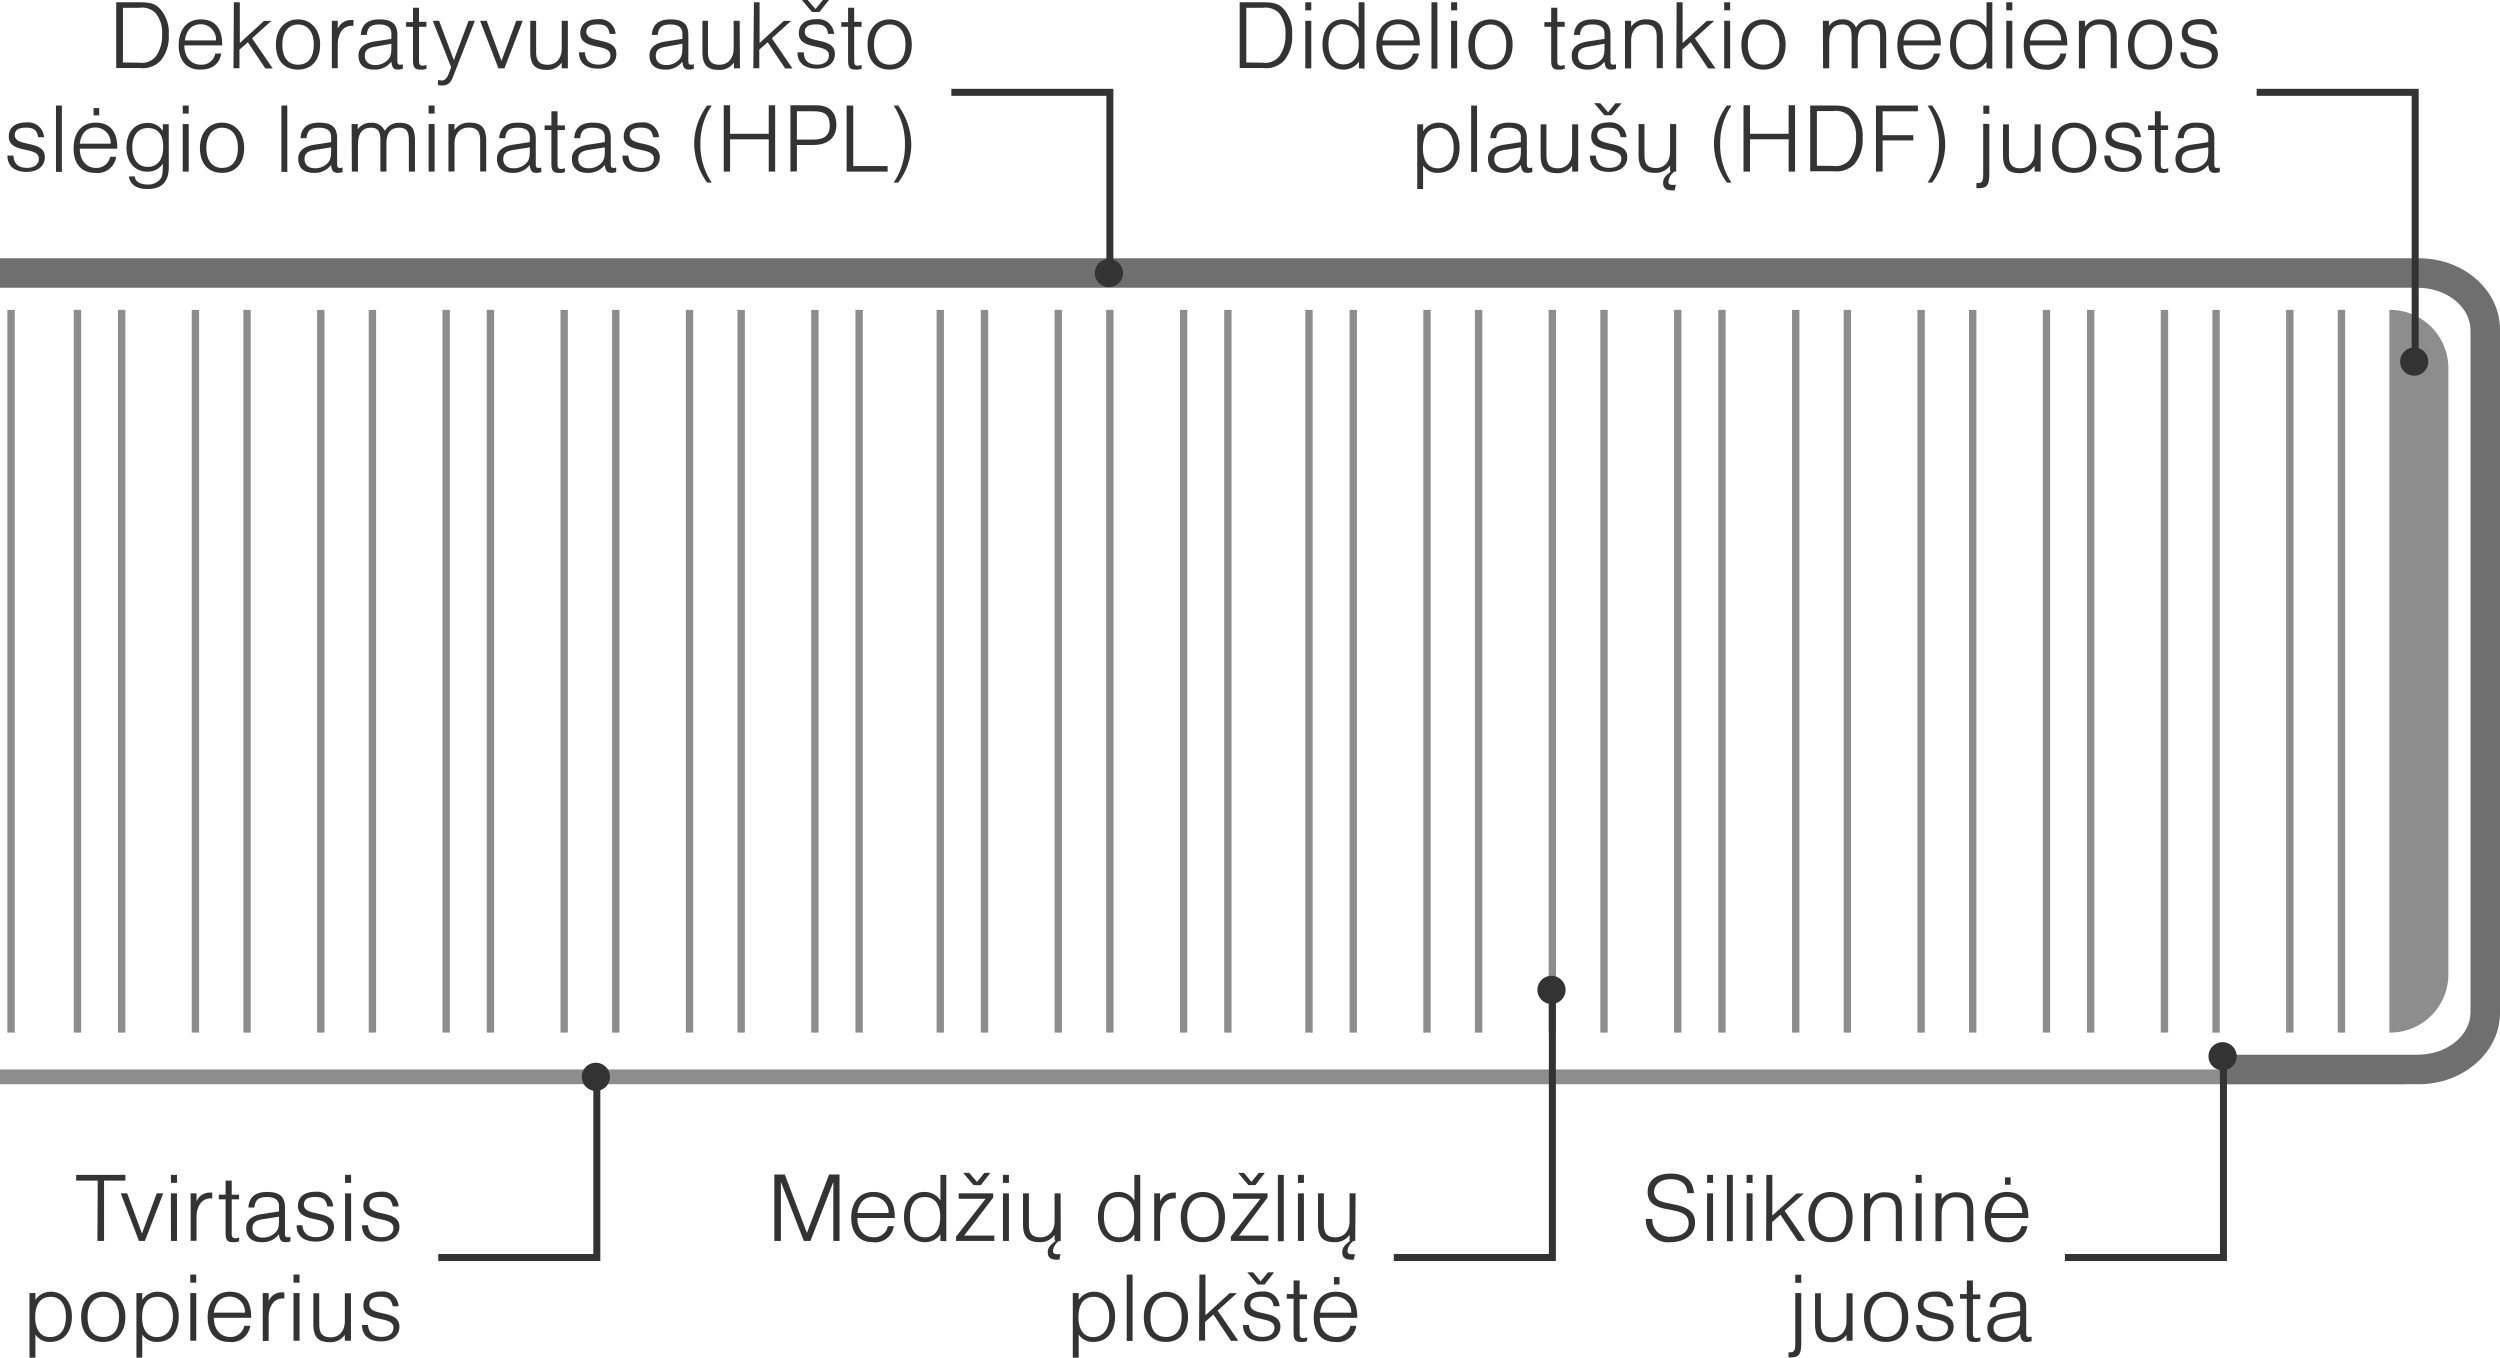 <svg id="Layer_1" data-name="Layer 1" xmlns="http://www.w3.org/2000/svg" viewBox="0 0 339 184.11"><defs><style>.cls-1{fill:#8d8d8d;}.cls-2{fill:#706f6f;}.cls-3{fill:none;stroke:#333;stroke-width:0.95px;}.cls-4{fill:#333;}</style></defs><title>profile-u-u-lt</title><rect class="cls-1" x="16" y="42.02" width="1" height="98"/><rect class="cls-1" x="33" y="42.02" width="1" height="98"/><rect class="cls-1" x="50" y="42.02" width="1" height="98"/><rect class="cls-1" x="10" y="42.02" width="1" height="98"/><rect class="cls-1" x="26" y="42.02" width="1" height="98"/><rect class="cls-1" x="43" y="42.02" width="1" height="98"/><rect class="cls-1" x="66" y="42.02" width="1" height="98"/><rect class="cls-1" x="83" y="42.02" width="1" height="98"/><rect class="cls-1" x="100" y="42.02" width="1" height="98"/><rect class="cls-1" x="116" y="42.02" width="1" height="98"/><rect class="cls-1" x="60" y="42.02" width="1" height="98"/><rect class="cls-1" x="76" y="42.02" width="1" height="98"/><rect class="cls-1" x="93" y="42.02" width="1" height="98"/><rect class="cls-1" x="110" y="42.02" width="1" height="98"/><rect class="cls-1" x="133" y="42.02" width="1" height="98"/><rect class="cls-1" x="150" y="42.02" width="1" height="98"/><rect class="cls-1" x="166" y="42.02" width="1" height="98"/><rect class="cls-1" x="183" y="42.02" width="1" height="98"/><rect class="cls-1" x="127" y="42.02" width="1" height="98"/><rect class="cls-1" x="143" y="42.02" width="1" height="98"/><rect class="cls-1" x="160" y="42.02" width="1" height="98"/><rect class="cls-1" x="177" y="42.02" width="1" height="98"/><rect class="cls-1" x="200" y="42.02" width="1" height="98"/><rect class="cls-1" x="217" y="42.02" width="1" height="98"/><rect class="cls-1" x="233" y="42.02" width="1" height="98"/><rect class="cls-1" x="250" y="42.02" width="1" height="98"/><rect class="cls-1" x="193" y="42.02" width="1" height="98"/><rect class="cls-1" x="210" y="42.02" width="1" height="98"/><rect class="cls-1" x="227" y="42.02" width="1" height="98"/><rect class="cls-1" x="243" y="42.02" width="1" height="98"/><rect class="cls-1" x="267" y="42.02" width="1" height="98"/><rect class="cls-1" x="283" y="42.02" width="1" height="98"/><rect class="cls-1" x="300" y="42.02" width="1" height="98"/><rect class="cls-1" x="317" y="42.02" width="1" height="98"/><rect class="cls-1" x="260" y="42.02" width="1" height="98"/><rect class="cls-1" x="277" y="42.02" width="1" height="98"/><rect class="cls-1" x="293" y="42.02" width="1" height="98"/><rect class="cls-1" x="310" y="42.02" width="1" height="98"/><path class="cls-1" d="M698,140.13v82.53a7.89,7.89,0,0,1-8,7.73v-98A7.91,7.91,0,0,1,698,140.13Z" transform="translate(-366 -90.37)"/><rect class="cls-1" y="145.02" width="326" height="2"/><path class="cls-2" d="M694,237.39H667v-4h26.81c4,0,7.19-2.59,7.19-5.77V135.17c0-3.19-3.22-5.78-7.19-5.78H366v-4H694c6.09,0,11,4.33,11,9.66v92.69C705,233.06,700,237.39,694,237.39Z" transform="translate(-366 -90.37)"/><polyline class="cls-3" points="306 12.52 327.5 12.52 327.5 49.02"/><path class="cls-4" d="M693.37,141.31a1.91,1.91,0,1,0-1.91-1.91,1.9,1.9,0,0,0,1.91,1.91" transform="translate(-366 -90.37)"/><polyline class="cls-3" points="129 12.52 150.5 12.52 150.5 37.02"/><path class="cls-4" d="M516.37,129.31a1.91,1.91,0,1,0-1.91-1.91,1.9,1.9,0,0,0,1.91,1.91" transform="translate(-366 -90.37)"/><path class="cls-4" d="M381.76,90.68h3.15c1.5,0,2.17.21,2.8.9a4.74,4.74,0,0,1,1.17,3.5,5,5,0,0,1-1.1,3.51,3.3,3.3,0,0,1-2.82,1h-3.2Zm3.14,8.19a2.47,2.47,0,0,0,2.24-.86,4.9,4.9,0,0,0,.84-3,4.15,4.15,0,0,0-.87-2.85,2.58,2.58,0,0,0-2.24-.73h-2.2v7.41Z" transform="translate(-366 -90.37)"/><path class="cls-4" d="M395.19,97.63H396c-.23,1.29-1.05,2.18-2.87,2.18s-2.9-1.23-2.9-3.3,1.07-3.51,3-3.51c2.08,0,2.94,1.43,2.9,3.53H391c0,1.69,1,2.61,2.19,2.61A1.86,1.86,0,0,0,395.19,97.63Zm-4.12-1.78h4.22a2.06,2.06,0,0,0-2.07-2.19C392,93.66,391.27,94.45,391.07,95.85Z" transform="translate(-366 -90.37)"/><path class="cls-4" d="M397.71,90.68h.81V96.2l3.28-3h1l-2.62,2.36,2.8,4.09h-1l-2.37-3.55-1.14,1v2.53h-.81Z" transform="translate(-366 -90.37)"/><path class="cls-4" d="M406.41,93c1.78,0,3,1.39,3,3.42s-1.11,3.39-3,3.39-3-1.26-3-3.39S404.66,93,406.41,93Zm0,6.14c1.4,0,2.14-1,2.14-2.72s-.82-2.73-2.14-2.73-2.13,1.09-2.13,2.73S405,99.14,406.41,99.14Z" transform="translate(-366 -90.37)"/><path class="cls-4" d="M411,93.19h.8v1.08a1.91,1.91,0,0,1,1.81-1.18.85.85,0,0,1,.32,0v.78l-.2,0c-1.41,0-1.93,1.33-1.93,2.55v3.2H411Z" transform="translate(-366 -90.37)"/><path class="cls-4" d="M420.62,99.7a2.15,2.15,0,0,1-.64.11c-.63,0-.84-.31-.91-1.08a2.79,2.79,0,0,1-2.33,1.08c-1.36,0-2.13-.66-2.13-1.92s1.09-1.73,2.19-1.9l2.27-.35v-.7c0-.84-.55-1.25-1.66-1.25s-1.58.38-1.68,1.42h-.81c.1-1.39.91-2.11,2.52-2.11s2.44.54,2.44,2.11v3.41c0,.49.07.62.38.62a1,1,0,0,0,.36-.06Zm-3.75-3c-1,.15-1.4.51-1.4,1.24s.49,1.25,1.4,1.25a2.35,2.35,0,0,0,1.48-.49c.55-.42.72-.84.72-1.84V96.3Z" transform="translate(-366 -90.37)"/><path class="cls-4" d="M423,99.81c-.77,0-1-.31-1-1.27V94h-.93v-.63H422V91.42h.82v1.91h1V94h-1v4.58c0,.53.12.7.51.7a1.56,1.56,0,0,0,.5-.11v.51A1.62,1.62,0,0,1,423,99.81Z" transform="translate(-366 -90.37)"/><path class="cls-4" d="M425.4,101.2a1.69,1.69,0,0,0,.5.08c.79,0,1-1.15,1.28-1.78l-2.5-6.31h.86l2,5.33,2-5.33h.85l-2.94,7.55c-.36.92-.73,1.22-1.54,1.22a2.69,2.69,0,0,1-.53-.06Z" transform="translate(-366 -90.37)"/><path class="cls-4" d="M431.1,93.19H432l2,5.45,2-5.45h.88l-2.48,6.45h-.81Z" transform="translate(-366 -90.37)"/><path class="cls-4" d="M443,99.64h-.83v-.79a2.33,2.33,0,0,1-2.06,1c-1.69,0-2.21-.87-2.21-2.46V93.19h.8V97.4c0,1.24.46,1.75,1.57,1.75s1.9-.82,1.9-2.21V93.19H443Z" transform="translate(-366 -90.37)"/><path class="cls-4" d="M447.17,99.13c1,0,1.6-.49,1.6-1.25,0-1.74-4.08-.58-4.08-3,0-1.22.86-1.91,2.44-1.91a2.14,2.14,0,0,1,2.34,2h-.8c-.17-1-.61-1.29-1.68-1.29s-1.48.39-1.48,1c0,1.72,4.07.59,4.07,3,0,1.25-1,2-2.48,2s-2.59-.67-2.59-2.21h.81C445.41,98.61,446,99.13,447.17,99.13Z" transform="translate(-366 -90.37)"/><path class="cls-4" d="M460.08,99.7a2.15,2.15,0,0,1-.64.11c-.63,0-.84-.31-.91-1.08a2.77,2.77,0,0,1-2.33,1.08c-1.36,0-2.13-.66-2.13-1.92s1.1-1.73,2.19-1.9l2.27-.35v-.7c0-.84-.55-1.25-1.65-1.25s-1.59.38-1.69,1.42h-.81c.1-1.39.91-2.11,2.52-2.11s2.44.54,2.44,2.11v3.41c0,.49.07.62.38.62a1,1,0,0,0,.36-.06Zm-3.75-3c-1,.15-1.4.51-1.4,1.24s.49,1.25,1.4,1.25a2.35,2.35,0,0,0,1.48-.49c.55-.42.72-.84.72-1.84V96.3Z" transform="translate(-366 -90.37)"/><path class="cls-4" d="M466.34,99.64h-.82v-.79a2.33,2.33,0,0,1-2.06,1c-1.7,0-2.21-.87-2.21-2.46V93.19H462V97.4c0,1.24.47,1.75,1.57,1.75s1.91-.82,1.91-2.21V93.19h.82Z" transform="translate(-366 -90.37)"/><path class="cls-4" d="M468.23,90.68H469V96.2l3.28-3h1l-2.62,2.36,2.8,4.09h-1l-2.36-3.55-1.14,1v2.53h-.81Z" transform="translate(-366 -90.37)"/><path class="cls-4" d="M476.8,99.13c1,0,1.6-.49,1.6-1.25,0-1.74-4.08-.58-4.08-3,0-1.22.85-1.91,2.44-1.91a2.14,2.14,0,0,1,2.34,2h-.8c-.17-1-.62-1.29-1.68-1.29s-1.49.39-1.49,1c0,1.72,4.08.59,4.08,3,0,1.25-1,2-2.48,2s-2.59-.67-2.59-2.21H475C475,98.61,475.65,99.13,476.8,99.13Zm-1.28-8.76,1.06,1.22,1-1.22h.83L477.11,92h-1l-1.4-1.65Z" transform="translate(-366 -90.37)"/><path class="cls-4" d="M482,99.81c-.77,0-1-.31-1-1.27V94h-.92v-.63H481V91.42h.83v1.91h1V94h-1v4.58c0,.53.11.7.5.7a1.61,1.61,0,0,0,.51-.11v.51A1.64,1.64,0,0,1,482,99.81Z" transform="translate(-366 -90.37)"/><path class="cls-4" d="M486.64,93c1.78,0,3,1.39,3,3.42s-1.11,3.39-3,3.39-3-1.26-3-3.39S484.89,93,486.64,93Zm0,6.14c1.4,0,2.14-1,2.14-2.72s-.82-2.73-2.14-2.73-2.13,1.09-2.13,2.73S485.25,99.14,486.64,99.14Z" transform="translate(-366 -90.37)"/><path class="cls-4" d="M369.67,113.13c1,0,1.6-.49,1.6-1.25,0-1.74-4.08-.58-4.08-3,0-1.22.85-1.91,2.44-1.91a2.14,2.14,0,0,1,2.34,2h-.8c-.17-1-.62-1.29-1.68-1.29s-1.49.39-1.49,1c0,1.72,4.08.59,4.08,3,0,1.25-1,2-2.48,2s-2.59-.67-2.59-2.21h.81C367.9,112.61,368.52,113.13,369.67,113.13Z" transform="translate(-366 -90.37)"/><path class="cls-4" d="M373.59,104.68h.8v9h-.8Z" transform="translate(-366 -90.37)"/><path class="cls-4" d="M380.94,111.63h.81a2.54,2.54,0,0,1-2.87,2.18c-1.84,0-2.9-1.23-2.9-3.3S377,107,379,107c2.07,0,2.94,1.43,2.9,3.53h-5.08c0,1.69,1,2.61,2.19,2.61A1.88,1.88,0,0,0,380.94,111.63Zm-4.12-1.78H381a2.06,2.06,0,0,0-2.07-2.19C377.74,107.66,377,108.45,376.82,109.85Zm1.87-4.83h.76v1h-.76Z" transform="translate(-366 -90.37)"/><path class="cls-4" d="M388.89,113c0,2-.91,3-2.91,3-1.46,0-2.33-.59-2.51-1.71h.82c0,.66.73,1.1,1.7,1.1a2.11,2.11,0,0,0,1.71-.69c.31-.39.35-.66.38-1.81,0-.07,0-.18,0-.32a2.44,2.44,0,0,1-2.09,1.08c-1.73,0-2.84-1.29-2.84-3.31s1.15-3.3,2.83-3.3a2.39,2.39,0,0,1,2.1,1.09v-.92h.8ZM386,113c1.38,0,2.13-1,2.13-2.72s-.75-2.55-2.08-2.55-2.11,1-2.11,2.62S384.73,113,386,113Z" transform="translate(-366 -90.37)"/><path class="cls-4" d="M390.78,104.68h.81v1.09h-.81Zm0,2.51h.81v6.45h-.81Z" transform="translate(-366 -90.37)"/><path class="cls-4" d="M396.11,107c1.78,0,3,1.39,3,3.42s-1.11,3.39-3,3.39-3-1.26-3-3.39S394.36,107,396.11,107Zm0,6.14c1.4,0,2.15-1,2.15-2.72s-.83-2.73-2.15-2.73-2.13,1.09-2.13,2.73S394.73,113.14,396.11,113.14Z" transform="translate(-366 -90.37)"/><path class="cls-4" d="M404.16,104.68h.8v9h-.8Z" transform="translate(-366 -90.37)"/><path class="cls-4" d="M412.45,113.7a2.15,2.15,0,0,1-.64.11c-.63,0-.84-.31-.91-1.08a2.77,2.77,0,0,1-2.33,1.08c-1.36,0-2.13-.66-2.13-1.92s1.1-1.73,2.19-1.9l2.27-.35v-.7c0-.84-.55-1.25-1.65-1.25s-1.59.38-1.69,1.42h-.81c.1-1.39.91-2.11,2.52-2.11s2.44.54,2.44,2.11v3.41c0,.49.07.62.38.62a1,1,0,0,0,.36-.06Zm-3.75-3c-1,.15-1.4.51-1.4,1.24s.49,1.25,1.4,1.25a2.35,2.35,0,0,0,1.48-.49c.55-.42.72-.84.72-1.84v-.51Z" transform="translate(-366 -90.37)"/><path class="cls-4" d="M413.68,107.19h.83v.7a2.12,2.12,0,0,1,1.79-.87,1.89,1.89,0,0,1,1.88,1.1,2.16,2.16,0,0,1,2-1.1c1.7,0,2.09.91,2.09,2.38v4.24h-.83v-4.31c0-1.16-.36-1.64-1.3-1.64-1.18,0-1.74.69-1.74,2.2v3.75h-.82v-4.28c0-1.18-.36-1.67-1.24-1.67-1.45,0-1.8,1.07-1.8,2.35v3.6h-.83Z" transform="translate(-366 -90.37)"/><path class="cls-4" d="M424.12,104.68h.81v1.09h-.81Zm0,2.51h.81v6.45h-.81Z" transform="translate(-366 -90.37)"/><path class="cls-4" d="M426.81,107.19h.82V108a2.33,2.33,0,0,1,2.06-1c1.73,0,2.24.89,2.24,2.46v4.16h-.82v-4.21c0-1.23-.45-1.74-1.57-1.74s-1.91.81-1.91,2.19v3.76h-.82Z" transform="translate(-366 -90.37)"/><path class="cls-4" d="M439.4,113.7a2.16,2.16,0,0,1-.65.11c-.63,0-.84-.31-.91-1.08a2.77,2.77,0,0,1-2.32,1.08c-1.36,0-2.13-.66-2.13-1.92s1.09-1.73,2.18-1.9l2.27-.35v-.7c0-.84-.55-1.25-1.65-1.25s-1.59.38-1.68,1.42h-.82c.1-1.39.91-2.11,2.53-2.11s2.43.54,2.43,2.11v3.41c0,.49.07.62.38.62a1,1,0,0,0,.37-.06Zm-3.76-3c-1,.15-1.4.51-1.4,1.24s.49,1.25,1.4,1.25a2.4,2.4,0,0,0,1.49-.49c.54-.42.71-.84.71-1.84v-.51Z" transform="translate(-366 -90.37)"/><path class="cls-4" d="M441.77,113.81c-.77,0-1-.31-1-1.27V108h-.92v-.63h.92v-1.91h.83v1.91h1V108h-1v4.58c0,.53.11.7.5.7a1.66,1.66,0,0,0,.51-.11v.51A1.66,1.66,0,0,1,441.77,113.81Z" transform="translate(-366 -90.37)"/><path class="cls-4" d="M449.56,113.7a2.15,2.15,0,0,1-.64.11c-.63,0-.84-.31-.91-1.08a2.77,2.77,0,0,1-2.33,1.08c-1.36,0-2.13-.66-2.13-1.92s1.1-1.73,2.19-1.9l2.27-.35v-.7c0-.84-.55-1.25-1.66-1.25s-1.58.38-1.68,1.42h-.81c.1-1.39.91-2.11,2.52-2.11s2.44.54,2.44,2.11v3.41c0,.49.07.62.38.62a1,1,0,0,0,.36-.06Zm-3.75-3c-1,.15-1.4.51-1.4,1.24s.49,1.25,1.4,1.25a2.35,2.35,0,0,0,1.48-.49c.55-.42.72-.84.72-1.84v-.51Z" transform="translate(-366 -90.37)"/><path class="cls-4" d="M453.06,113.13c1,0,1.6-.49,1.6-1.25,0-1.74-4.08-.58-4.08-3,0-1.22.85-1.91,2.44-1.91a2.14,2.14,0,0,1,2.34,2h-.8c-.17-1-.62-1.29-1.68-1.29s-1.49.39-1.49,1c0,1.72,4.08.59,4.08,3,0,1.25-1,2-2.48,2s-2.59-.67-2.59-2.21h.81C451.29,112.61,451.91,113.13,453.06,113.13Z" transform="translate(-366 -90.37)"/><path class="cls-4" d="M460.13,109.75a8.75,8.75,0,0,1,1.76-5.07h.62a9,9,0,0,0-1.53,5.07,9.11,9.11,0,0,0,1.53,5.38h-.62A9.07,9.07,0,0,1,460.13,109.75Z" transform="translate(-366 -90.37)"/><path class="cls-4" d="M464.14,113.64v-9H465v3.87h5.24v-3.87h.87v9h-.87v-4.38H465v4.38Z" transform="translate(-366 -90.37)"/><path class="cls-4" d="M473.18,113.64v-9h3.44c1.71,0,2.79.8,2.79,2.69s-1.37,2.7-3.1,2.7h-2.25v3.57Zm.88-4.34h2.11c1.29,0,2.34-.31,2.34-1.9,0-1.32-.54-1.94-2.14-1.94h-2.31Z" transform="translate(-366 -90.37)"/><path class="cls-4" d="M480.8,104.68h.9v8.21h4.66v.75H480.8Z" transform="translate(-366 -90.37)"/><path class="cls-4" d="M489.57,110.06a8.59,8.59,0,0,1-1.78,5.07h-.62a8.81,8.81,0,0,0,1.54-5.07,9.25,9.25,0,0,0-1.54-5.38h.62A9.09,9.09,0,0,1,489.57,110.06Z" transform="translate(-366 -90.37)"/><path class="cls-4" d="M534.1,90.68h3.15c1.5,0,2.17.21,2.8.9a4.73,4.73,0,0,1,1.16,3.5,5.06,5.06,0,0,1-1.09,3.51,3.31,3.31,0,0,1-2.83,1H534.1Zm3.13,8.19a2.46,2.46,0,0,0,2.24-.86,4.83,4.83,0,0,0,.84-3,4.2,4.2,0,0,0-.86-2.85,2.6,2.6,0,0,0-2.24-.73H535v7.41Z" transform="translate(-366 -90.37)"/><path class="cls-4" d="M543,90.68h.81v1.09H543Zm0,2.51h.81v6.45H543Z" transform="translate(-366 -90.37)"/><path class="cls-4" d="M550.27,99.64v-.91a2.5,2.5,0,0,1-2.09,1.08c-1.7,0-2.85-1.37-2.85-3.39S546.39,93,548,93a2.51,2.51,0,0,1,2.23,1.15V90.68h.8v9Zm-2.13-6c-1.31,0-2,1-2,2.7s.83,2.76,2,2.76c1.36,0,2.1-1,2.1-2.73C550.27,95.05,549.75,93.69,548.14,93.69Z" transform="translate(-366 -90.37)"/><path class="cls-4" d="M557.59,97.63h.81a2.54,2.54,0,0,1-2.87,2.18c-1.84,0-2.9-1.23-2.9-3.3s1.06-3.51,3-3.51c2.07,0,2.94,1.43,2.9,3.53h-5.07c0,1.69,1,2.61,2.18,2.61A1.87,1.87,0,0,0,557.59,97.63Zm-4.12-1.78h4.22a2.06,2.06,0,0,0-2.08-2.19C554.39,93.66,553.67,94.45,553.47,95.85Z" transform="translate(-366 -90.37)"/><path class="cls-4" d="M560.11,90.68h.8v9h-.8Z" transform="translate(-366 -90.37)"/><path class="cls-4" d="M562.77,90.68h.82v1.09h-.82Zm0,2.51h.82v6.45h-.82Z" transform="translate(-366 -90.37)"/><path class="cls-4" d="M568.11,93c1.78,0,3,1.39,3,3.42s-1.11,3.39-3,3.39-3-1.26-3-3.39S566.36,93,568.11,93Zm0,6.14c1.4,0,2.14-1,2.14-2.72s-.82-2.73-2.14-2.73S566,94.78,566,96.42,566.72,99.14,568.11,99.14Z" transform="translate(-366 -90.37)"/><path class="cls-4" d="M577.34,99.81c-.77,0-1-.31-1-1.27V94h-.92v-.63h.92V91.42h.83v1.91h1V94h-1v4.58c0,.53.11.7.51.7a1.56,1.56,0,0,0,.5-.11v.51A1.64,1.64,0,0,1,577.34,99.81Z" transform="translate(-366 -90.37)"/><path class="cls-4" d="M585.13,99.7a2.16,2.16,0,0,1-.65.11c-.63,0-.84-.31-.91-1.08a2.77,2.77,0,0,1-2.32,1.08c-1.36,0-2.13-.66-2.13-1.92s1.09-1.73,2.18-1.9l2.27-.35v-.7c0-.84-.54-1.25-1.65-1.25s-1.58.38-1.68,1.42h-.81c.09-1.39.91-2.11,2.52-2.11s2.43.54,2.43,2.11v3.41c0,.49.08.62.38.62a1,1,0,0,0,.37-.06Zm-3.76-3c-1,.15-1.4.51-1.4,1.24s.49,1.25,1.4,1.25a2.4,2.4,0,0,0,1.49-.49c.54-.42.71-.84.71-1.84V96.3Z" transform="translate(-366 -90.37)"/><path class="cls-4" d="M586.35,93.19h.83V94a2.32,2.32,0,0,1,2.06-1c1.72,0,2.24.89,2.24,2.46v4.16h-.83V95.43c0-1.23-.44-1.74-1.57-1.74s-1.9.81-1.9,2.19v3.76h-.83Z" transform="translate(-366 -90.37)"/><path class="cls-4" d="M593.35,90.68h.81V96.2l3.28-3h1l-2.62,2.36,2.8,4.09h-1l-2.37-3.55-1.13,1v2.53h-.81Z" transform="translate(-366 -90.37)"/><path class="cls-4" d="M599.8,90.68h.81v1.09h-.81Zm0,2.51h.81v6.45h-.81Z" transform="translate(-366 -90.37)"/><path class="cls-4" d="M605.13,93c1.78,0,3,1.39,3,3.42s-1.1,3.39-3,3.39-3-1.26-3-3.39S603.38,93,605.13,93Zm0,6.14c1.41,0,2.15-1,2.15-2.72s-.83-2.73-2.15-2.73S603,94.78,603,96.42,603.75,99.14,605.13,99.14Z" transform="translate(-366 -90.37)"/><path class="cls-4" d="M613.18,93.19H614v.7A2.12,2.12,0,0,1,615.8,93a1.88,1.88,0,0,1,1.88,1.1,2.18,2.18,0,0,1,2-1.1c1.7,0,2.09.91,2.09,2.38v4.24h-.83V95.33c0-1.16-.36-1.64-1.3-1.64-1.17,0-1.73.69-1.73,2.2v3.75h-.83V95.36c0-1.18-.35-1.67-1.23-1.67-1.46,0-1.81,1.07-1.81,2.35v3.6h-.83Z" transform="translate(-366 -90.37)"/><path class="cls-4" d="M628.24,97.63h.81a2.54,2.54,0,0,1-2.87,2.18c-1.84,0-2.9-1.23-2.9-3.3s1.06-3.51,3-3.51c2.07,0,2.94,1.43,2.9,3.53h-5.07c0,1.69.95,2.61,2.18,2.61A1.88,1.88,0,0,0,628.24,97.63Zm-4.12-1.78h4.21a2.06,2.06,0,0,0-2.07-2.19C625,93.66,624.31,94.45,624.12,95.85Z" transform="translate(-366 -90.37)"/><path class="cls-4" d="M635.37,99.64v-.91a2.51,2.51,0,0,1-2.09,1.08c-1.71,0-2.86-1.37-2.86-3.39S631.49,93,633.14,93a2.53,2.53,0,0,1,2.23,1.15V90.68h.79v9Zm-2.13-6c-1.32,0-2,1-2,2.7s.83,2.76,2,2.76c1.36,0,2.11-1,2.11-2.73C635.37,95.05,634.85,93.69,633.24,93.69Z" transform="translate(-366 -90.37)"/><path class="cls-4" d="M638.05,90.68h.82v1.09h-.82Zm0,2.51h.82v6.45h-.82Z" transform="translate(-366 -90.37)"/><path class="cls-4" d="M645.38,97.63h.81a2.54,2.54,0,0,1-2.87,2.18c-1.84,0-2.9-1.23-2.9-3.3s1.06-3.51,3-3.51c2.07,0,2.94,1.43,2.9,3.53h-5.07c0,1.69.95,2.61,2.18,2.61A1.87,1.87,0,0,0,645.38,97.63Zm-4.12-1.78h4.22a2.06,2.06,0,0,0-2.08-2.19C642.18,93.66,641.46,94.45,641.26,95.85Z" transform="translate(-366 -90.37)"/><path class="cls-4" d="M647.9,93.19h.83V94a2.33,2.33,0,0,1,2.06-1c1.72,0,2.24.89,2.24,2.46v4.16h-.82V95.43c0-1.23-.45-1.74-1.57-1.74s-1.91.81-1.91,2.19v3.76h-.83Z" transform="translate(-366 -90.37)"/><path class="cls-4" d="M657.55,93c1.77,0,3,1.39,3,3.42s-1.1,3.39-3,3.39-3-1.26-3-3.39S655.79,93,657.55,93Zm0,6.14c1.4,0,2.14-1,2.14-2.72s-.83-2.73-2.14-2.73-2.13,1.09-2.13,2.73S656.16,99.14,657.55,99.14Z" transform="translate(-366 -90.37)"/><path class="cls-4" d="M664.33,99.13c1,0,1.59-.49,1.59-1.25,0-1.74-4.07-.58-4.07-3,0-1.22.85-1.91,2.43-1.91a2.13,2.13,0,0,1,2.34,2h-.8c-.16-1-.61-1.29-1.68-1.29s-1.48.39-1.48,1c0,1.72,4.08.59,4.08,3,0,1.25-1,2-2.48,2s-2.6-.67-2.6-2.21h.82C662.56,98.61,663.18,99.13,664.33,99.13Z" transform="translate(-366 -90.37)"/><path class="cls-4" d="M558.18,116v-8.77h.8v.92A2.48,2.48,0,0,1,561.1,107c1.66,0,2.82,1.38,2.82,3.35s-.95,3.46-3,3.46a2.29,2.29,0,0,1-1.95-1V116Zm2.9-8.27c-1.67,0-2.13,1.36-2.13,2.77,0,1.7.74,2.69,2,2.69s2.17-1,2.17-2.81C563.11,108.73,562.33,107.69,561.08,107.69Z" transform="translate(-366 -90.37)"/><path class="cls-4" d="M565.49,104.68h.8v9h-.8Z" transform="translate(-366 -90.37)"/><path class="cls-4" d="M573.78,113.7a2.15,2.15,0,0,1-.64.11c-.63,0-.84-.31-.91-1.08a2.77,2.77,0,0,1-2.33,1.08c-1.36,0-2.13-.66-2.13-1.92s1.1-1.73,2.19-1.9l2.27-.35v-.7c0-.84-.55-1.25-1.65-1.25s-1.59.38-1.69,1.42h-.81c.1-1.39.91-2.11,2.52-2.11s2.44.54,2.44,2.11v3.41c0,.49.07.62.38.62a1,1,0,0,0,.36-.06Zm-3.75-3c-1,.15-1.4.51-1.4,1.24s.49,1.25,1.4,1.25a2.35,2.35,0,0,0,1.48-.49c.55-.42.72-.84.72-1.84v-.51Z" transform="translate(-366 -90.37)"/><path class="cls-4" d="M580,113.64h-.82v-.79a2.33,2.33,0,0,1-2.06,1c-1.7,0-2.21-.87-2.21-2.46v-4.16h.79v4.21c0,1.24.47,1.75,1.57,1.75s1.91-.82,1.91-2.21v-3.75H580Z" transform="translate(-366 -90.37)"/><path class="cls-4" d="M584.25,113.13c1,0,1.6-.49,1.6-1.25,0-1.74-4.08-.58-4.08-3,0-1.22.85-1.91,2.44-1.91a2.14,2.14,0,0,1,2.34,2h-.8c-.17-1-.62-1.29-1.68-1.29s-1.49.39-1.49,1c0,1.72,4.08.59,4.08,3,0,1.25-1,2-2.48,2s-2.59-.67-2.59-2.21h.81C582.48,112.61,583.1,113.13,584.25,113.13ZM583,104.37l1.06,1.22,1-1.22h.83L584.56,106h-1l-1.4-1.65Z" transform="translate(-366 -90.37)"/><path class="cls-4" d="M593.29,113.64h-.24a1.94,1.94,0,0,0-.81,1.32c0,.35.15.48.57.48h.44l-.16.75h-.28c-.85,0-1.29-.28-1.29-1s.38-1,1.1-1.59h-.16v-.79a2.33,2.33,0,0,1-2.06,1c-1.69,0-2.21-.87-2.21-2.46v-4.16h.8v4.21c0,1.24.46,1.75,1.57,1.75s1.9-.82,1.9-2.21v-3.75h.83Z" transform="translate(-366 -90.37)"/><path class="cls-4" d="M598.41,109.75a8.75,8.75,0,0,1,1.76-5.07h.62a9,9,0,0,0-1.53,5.07,9.11,9.11,0,0,0,1.53,5.38h-.62A9.07,9.07,0,0,1,598.41,109.75Z" transform="translate(-366 -90.37)"/><path class="cls-4" d="M602.42,113.64v-9h.88v3.87h5.24v-3.87h.87v9h-.87v-4.38H603.3v4.38Z" transform="translate(-366 -90.37)"/><path class="cls-4" d="M611.46,104.68h3.15c1.5,0,2.17.21,2.8.9a4.73,4.73,0,0,1,1.16,3.5,5.06,5.06,0,0,1-1.09,3.51,3.31,3.31,0,0,1-2.83,1h-3.19Zm3.13,8.19a2.46,2.46,0,0,0,2.24-.86,4.84,4.84,0,0,0,.85-3,4.2,4.2,0,0,0-.87-2.85,2.6,2.6,0,0,0-2.24-.73h-2.2v7.41Z" transform="translate(-366 -90.37)"/><path class="cls-4" d="M620.38,104.68h5.69v.78h-4.79v3.24h4.16v.71h-4.16v4.23h-.9Z" transform="translate(-366 -90.37)"/><path class="cls-4" d="M629.77,110.06a8.59,8.59,0,0,1-1.78,5.07h-.61a8.88,8.88,0,0,0,1.54-5.07,9.33,9.33,0,0,0-1.54-5.38H628A9.09,9.09,0,0,1,629.77,110.06Z" transform="translate(-366 -90.37)"/><path class="cls-4" d="M635.75,107.19V114c0,1.47-.34,1.89-1.45,1.89H634v-.7a1,1,0,0,0,.26,0c.51,0,.66-.28.66-1.22v-6.82Zm-.81-2.5h.81v1.11h-.81Z" transform="translate(-366 -90.37)"/><path class="cls-4" d="M642.71,113.64h-.82v-.79a2.33,2.33,0,0,1-2.06,1c-1.7,0-2.22-.87-2.22-2.46v-4.16h.8v4.21c0,1.24.47,1.75,1.57,1.75s1.91-.82,1.91-2.21v-3.75h.82Z" transform="translate(-366 -90.37)"/><path class="cls-4" d="M647.26,107c1.78,0,3,1.39,3,3.42s-1.1,3.39-3,3.39-3-1.26-3-3.39S645.5,107,647.26,107Zm0,6.14c1.4,0,2.14-1,2.14-2.72s-.83-2.73-2.14-2.73-2.13,1.09-2.13,2.73S645.87,113.14,647.26,113.14Z" transform="translate(-366 -90.37)"/><path class="cls-4" d="M654,113.13c1,0,1.6-.49,1.6-1.25,0-1.74-4.08-.58-4.08-3,0-1.22.86-1.91,2.44-1.91a2.14,2.14,0,0,1,2.34,2h-.8c-.17-1-.62-1.29-1.68-1.29s-1.49.39-1.49,1c0,1.72,4.08.59,4.08,3,0,1.25-1,2-2.48,2s-2.59-.67-2.59-2.21h.81C652.28,112.61,652.89,113.13,654,113.13Z" transform="translate(-366 -90.37)"/><path class="cls-4" d="M659.2,113.81c-.77,0-1-.31-1-1.27V108h-.92v-.63h.92v-1.91H659v1.91h1V108h-1v4.58c0,.53.11.7.51.7a1.56,1.56,0,0,0,.5-.11v.51A1.64,1.64,0,0,1,659.2,113.81Z" transform="translate(-366 -90.37)"/><path class="cls-4" d="M667,113.7a2.16,2.16,0,0,1-.65.11c-.63,0-.84-.31-.91-1.08a2.77,2.77,0,0,1-2.32,1.08c-1.36,0-2.13-.66-2.13-1.92s1.09-1.73,2.18-1.9l2.27-.35v-.7c0-.84-.54-1.25-1.65-1.25s-1.58.38-1.68,1.42h-.81c.09-1.39.91-2.11,2.52-2.11s2.44.54,2.44,2.11v3.41c0,.49.06.62.37.62a1,1,0,0,0,.37-.06Zm-3.76-3c-1,.15-1.4.51-1.4,1.24s.49,1.25,1.4,1.25a2.4,2.4,0,0,0,1.49-.49c.54-.42.71-.84.71-1.84v-.51Z" transform="translate(-366 -90.37)"/><polyline class="cls-3" points="59.43 170.52 80.93 170.52 80.93 146.02"/><path class="cls-4" d="M446.8,234.48a1.91,1.91,0,1,1-1.91,1.9,1.9,1.9,0,0,1,1.91-1.9" transform="translate(-366 -90.37)"/><path class="cls-4" d="M379.25,250.46h-2.92v-.78H383v.78h-2.89v8.18h-.9Z" transform="translate(-366 -90.37)"/><path class="cls-4" d="M382.37,252.19h.88l2,5.45,2-5.45h.88l-2.48,6.45h-.81Z" transform="translate(-366 -90.37)"/><path class="cls-4" d="M389.17,249.68H390v1.09h-.82Zm0,2.51H390v6.45h-.82Z" transform="translate(-366 -90.37)"/><path class="cls-4" d="M391.85,252.19h.8v1.08a1.91,1.91,0,0,1,1.81-1.18.83.83,0,0,1,.32,0v.78l-.19,0c-1.42,0-1.94,1.33-1.94,2.55v3.2h-.8Z" transform="translate(-366 -90.37)"/><path class="cls-4" d="M397.59,258.81c-.77,0-1-.31-1-1.27V253h-.92v-.63h.92v-1.91h.83v1.91h1V253h-1v4.58c0,.53.11.7.5.7a1.66,1.66,0,0,0,.51-.11v.51A1.66,1.66,0,0,1,397.59,258.81Z" transform="translate(-366 -90.37)"/><path class="cls-4" d="M405.38,258.7a2.1,2.1,0,0,1-.64.11c-.63,0-.84-.31-.91-1.08a2.77,2.77,0,0,1-2.33,1.08c-1.35,0-2.12-.66-2.12-1.92s1.09-1.73,2.18-1.9l2.27-.35v-.7c0-.84-.55-1.25-1.65-1.25s-1.59.38-1.68,1.42h-.82c.1-1.39.91-2.11,2.52-2.11s2.44.54,2.44,2.11v3.41c0,.49.07.62.38.62a1,1,0,0,0,.36-.06Zm-3.75-3c-1,.15-1.4.51-1.4,1.24s.49,1.25,1.4,1.25a2.4,2.4,0,0,0,1.49-.49c.54-.42.71-.84.71-1.84v-.51Z" transform="translate(-366 -90.37)"/><path class="cls-4" d="M408.88,258.13c1,0,1.6-.49,1.6-1.25,0-1.74-4.08-.58-4.08-3,0-1.22.86-1.91,2.44-1.91a2.14,2.14,0,0,1,2.34,2h-.8c-.17-1-.62-1.29-1.68-1.29s-1.49.39-1.49,1.05c0,1.72,4.08.59,4.08,3,0,1.25-1,2-2.48,2s-2.59-.67-2.59-2.21H407C407.12,257.61,407.73,258.13,408.88,258.13Z" transform="translate(-366 -90.37)"/><path class="cls-4" d="M412.79,249.68h.82v1.09h-.82Zm0,2.51h.82v6.45h-.82Z" transform="translate(-366 -90.37)"/><path class="cls-4" d="M417.75,258.13c1,0,1.6-.49,1.6-1.25,0-1.74-4.08-.58-4.08-3,0-1.22.86-1.91,2.44-1.91a2.14,2.14,0,0,1,2.34,2h-.8c-.17-1-.62-1.29-1.68-1.29s-1.48.39-1.48,1.05c0,1.72,4.07.59,4.07,3,0,1.25-1,2-2.48,2s-2.59-.67-2.59-2.21h.81C416,257.61,416.6,258.13,417.75,258.13Z" transform="translate(-366 -90.37)"/><path class="cls-4" d="M370,274.48v-8.77h.8v.93a2.48,2.48,0,0,1,2.12-1.11c1.66,0,2.83,1.37,2.83,3.35s-1,3.46-3,3.46a2.33,2.33,0,0,1-1.95-1v3.12Zm2.9-8.26c-1.66,0-2.13,1.35-2.13,2.77,0,1.69.75,2.69,2,2.69,1.39,0,2.17-1,2.17-2.82C374.94,267.25,374.16,266.22,372.91,266.22Z" transform="translate(-366 -90.37)"/><path class="cls-4" d="M380,265.53c1.77,0,3,1.39,3,3.42s-1.1,3.39-3,3.39-3-1.26-3-3.39S378.19,265.53,380,265.53Zm0,6.13c1.4,0,2.14-1,2.14-2.71s-.83-2.73-2.14-2.73-2.13,1.09-2.13,2.73S378.56,271.66,380,271.66Z" transform="translate(-366 -90.37)"/><path class="cls-4" d="M384.5,274.48v-8.77h.79v.93a2.49,2.49,0,0,1,2.12-1.11c1.67,0,2.83,1.37,2.83,3.35s-.95,3.46-3,3.46a2.33,2.33,0,0,1-1.95-1v3.12Zm2.89-8.26c-1.66,0-2.12,1.35-2.12,2.77,0,1.69.74,2.69,2,2.69s2.18-1,2.18-2.82C389.43,267.25,388.64,266.22,387.39,266.22Z" transform="translate(-366 -90.37)"/><path class="cls-4" d="M391.8,263.2h.81v1.1h-.81Zm0,2.51h.81v6.46h-.81Z" transform="translate(-366 -90.37)"/><path class="cls-4" d="M399.12,270.15h.81a2.55,2.55,0,0,1-2.87,2.19c-1.84,0-2.9-1.24-2.9-3.31s1.06-3.5,3-3.5c2.07,0,2.94,1.43,2.9,3.53H395c0,1.68,1,2.6,2.18,2.6A1.87,1.87,0,0,0,399.12,270.15ZM395,268.37h4.21a2.05,2.05,0,0,0-2.07-2.18C395.92,266.19,395.19,267,395,268.37Z" transform="translate(-366 -90.37)"/><path class="cls-4" d="M401.63,265.71h.8v1.08a1.91,1.91,0,0,1,1.81-1.18.68.68,0,0,1,.32.05v.78a.69.69,0,0,0-.19,0c-1.42,0-1.94,1.33-1.94,2.55v3.21h-.8Z" transform="translate(-366 -90.37)"/><path class="cls-4" d="M405.8,263.2h.82v1.1h-.82Zm0,2.51h.82v6.46h-.82Z" transform="translate(-366 -90.37)"/><path class="cls-4" d="M413.59,272.17h-.83v-.8a2.34,2.34,0,0,1-2.06,1c-1.69,0-2.21-.87-2.21-2.47v-4.16h.8v4.22c0,1.23.46,1.75,1.57,1.75s1.9-.83,1.9-2.21v-3.76h.83Z" transform="translate(-366 -90.37)"/><path class="cls-4" d="M417.75,271.65c1,0,1.6-.49,1.6-1.25,0-1.73-4.08-.57-4.08-3,0-1.21.86-1.9,2.44-1.9a2.14,2.14,0,0,1,2.34,2h-.8c-.17-.95-.62-1.29-1.68-1.29s-1.48.39-1.48,1.05c0,1.73,4.07.59,4.07,3,0,1.25-1,2-2.48,2s-2.59-.68-2.59-2.22h.81C416,271.13,416.6,271.65,417.75,271.65Z" transform="translate(-366 -90.37)"/><polyline class="cls-3" points="189 170.52 210.5 170.52 210.5 134.02"/><path class="cls-4" d="M576.38,222.69a1.91,1.91,0,1,1-1.91,1.91,1.91,1.91,0,0,1,1.91-1.91" transform="translate(-366 -90.37)"/><path class="cls-4" d="M471,258.64v-9h1.42l3,7.91,3-7.91h1.42v9H479v-8l-3.1,8H475l-3.11-8v8Z" transform="translate(-366 -90.37)"/><path class="cls-4" d="M486.39,256.63h.81a2.54,2.54,0,0,1-2.87,2.18c-1.83,0-2.9-1.23-2.9-3.3s1.07-3.51,3-3.51c2.07,0,2.94,1.43,2.9,3.53h-5.07c0,1.69.95,2.61,2.19,2.61A1.86,1.86,0,0,0,486.39,256.63Zm-4.12-1.78h4.22a2.06,2.06,0,0,0-2.07-2.19C483.2,252.66,482.47,253.45,482.27,254.85Z" transform="translate(-366 -90.37)"/><path class="cls-4" d="M493.52,258.64v-.91a2.5,2.5,0,0,1-2.09,1.08c-1.7,0-2.85-1.37-2.85-3.39s1.06-3.42,2.71-3.42a2.51,2.51,0,0,1,2.23,1.15v-3.47h.8v9Zm-2.13-5.95c-1.31,0-2,.95-2,2.7s.83,2.76,2,2.76c1.36,0,2.1-1,2.1-2.73C493.52,254.05,493,252.69,491.39,252.69Z" transform="translate(-366 -90.37)"/><path class="cls-4" d="M495.64,258.64v-.58l4-5.13H496v-.74h4.68v.57l-3.94,5.16h4.09v.72Zm1.79-9.23,1.05,1.22,1-1.22h.82L499,251.07h-1l-1.4-1.66Z" transform="translate(-366 -90.37)"/><path class="cls-4" d="M502,249.68h.81v1.09H502Zm0,2.51h.81v6.45H502Z" transform="translate(-366 -90.37)"/><path class="cls-4" d="M509.84,258.64h-.24a1.94,1.94,0,0,0-.81,1.32c0,.35.16.48.58.48h.43l-.15.75h-.28c-.86,0-1.29-.28-1.29-1s.38-1,1.09-1.59H509v-.79a2.33,2.33,0,0,1-2.06,1c-1.7,0-2.22-.87-2.22-2.46v-4.16h.8v4.21c0,1.24.46,1.75,1.57,1.75s1.91-.82,1.91-2.21v-3.75h.82Z" transform="translate(-366 -90.37)"/><path class="cls-4" d="M519.82,258.64v-.91a2.49,2.49,0,0,1-2.08,1.08c-1.71,0-2.86-1.37-2.86-3.39s1.06-3.42,2.72-3.42a2.51,2.51,0,0,1,2.22,1.15v-3.47h.8v9Zm-2.13-5.95c-1.31,0-2,.95-2,2.7s.83,2.76,2,2.76c1.36,0,2.1-1,2.1-2.73C519.82,254.05,519.31,252.69,517.69,252.69Z" transform="translate(-366 -90.37)"/><path class="cls-4" d="M522.51,252.19h.8v1.08a1.91,1.91,0,0,1,1.81-1.18.85.85,0,0,1,.32,0v.78l-.2,0c-1.41,0-1.93,1.33-1.93,2.55v3.2h-.8Z" transform="translate(-366 -90.37)"/><path class="cls-4" d="M529.11,252c1.78,0,3,1.39,3,3.42s-1.11,3.39-3,3.39-3-1.26-3-3.39S527.36,252,529.11,252Zm0,6.14c1.4,0,2.14-.95,2.14-2.72s-.82-2.73-2.14-2.73-2.13,1.09-2.13,2.73S527.72,258.14,529.11,258.14Z" transform="translate(-366 -90.37)"/><path class="cls-4" d="M532.9,258.64v-.58l4-5.13H533.2v-.74h4.68v.57L534,257.92H538v.72Zm1.79-9.23,1,1.22,1-1.22h.83l-1.29,1.66h-.95l-1.4-1.66Z" transform="translate(-366 -90.37)"/><path class="cls-4" d="M539.28,249.68h.8v9h-.8Z" transform="translate(-366 -90.37)"/><path class="cls-4" d="M542,249.68h.81v1.09H542Zm0,2.51h.81v6.45H542Z" transform="translate(-366 -90.37)"/><path class="cls-4" d="M549.77,258.64h-.23a1.92,1.92,0,0,0-.82,1.32c0,.35.16.48.58.48h.43l-.15.75h-.28c-.86,0-1.29-.28-1.29-1s.38-1,1.09-1.59H549v-.79a2.33,2.33,0,0,1-2.06,1c-1.7,0-2.22-.87-2.22-2.46v-4.16h.8v4.21c0,1.24.47,1.75,1.57,1.75s1.91-.82,1.91-2.21v-3.75h.82Z" transform="translate(-366 -90.37)"/><path class="cls-4" d="M511.47,274.48v-8.77h.8v.93a2.47,2.47,0,0,1,2.11-1.11c1.67,0,2.83,1.37,2.83,3.35s-1,3.46-3,3.46a2.3,2.3,0,0,1-1.94-1v3.12Zm2.9-8.26c-1.67,0-2.13,1.35-2.13,2.77,0,1.69.74,2.69,2,2.69s2.17-1,2.17-2.82C516.4,267.25,515.61,266.22,514.37,266.22Z" transform="translate(-366 -90.37)"/><path class="cls-4" d="M518.78,263.2h.8v9h-.8Z" transform="translate(-366 -90.37)"/><path class="cls-4" d="M524.1,265.53c1.78,0,3,1.39,3,3.42s-1.11,3.39-3,3.39-3-1.26-3-3.39S522.35,265.53,524.1,265.53Zm0,6.13c1.4,0,2.14-1,2.14-2.71s-.82-2.73-2.14-2.73S522,267.31,522,269,522.71,271.66,524.1,271.66Z" transform="translate(-366 -90.37)"/><path class="cls-4" d="M528.64,263.2h.82v5.52l3.27-3h1l-2.62,2.37,2.8,4.09h-1l-2.37-3.56-1.13,1v2.54h-.82Z" transform="translate(-366 -90.37)"/><path class="cls-4" d="M537.21,271.65c1,0,1.6-.49,1.6-1.25,0-1.73-4.08-.57-4.08-3,0-1.21.86-1.9,2.44-1.9a2.14,2.14,0,0,1,2.34,2h-.8c-.17-.95-.61-1.29-1.68-1.29s-1.48.39-1.48,1.05c0,1.73,4.07.59,4.07,3,0,1.25-1,2-2.48,2s-2.59-.68-2.59-2.22h.81C535.45,271.13,536.06,271.65,537.21,271.65Zm-1.27-8.75,1,1.22,1-1.22h.83l-1.29,1.65h-.95l-1.4-1.65Z" transform="translate(-366 -90.37)"/><path class="cls-4" d="M542.41,272.34c-.77,0-1-.31-1-1.28v-4.58h-.93v-.63h.93V264h.82v1.9h1v.63h-1v4.58c0,.54.12.7.51.7a1.33,1.33,0,0,0,.5-.11v.52A1.62,1.62,0,0,1,542.41,272.34Z" transform="translate(-366 -90.37)"/><path class="cls-4" d="M549.1,270.15h.81a2.55,2.55,0,0,1-2.87,2.19c-1.83,0-2.9-1.24-2.9-3.31s1.07-3.5,3-3.5c2.07,0,2.94,1.43,2.9,3.53h-5.07c0,1.68.95,2.6,2.19,2.6A1.86,1.86,0,0,0,549.1,270.15ZM545,268.37h4.22a2.05,2.05,0,0,0-2.07-2.18C545.91,266.19,545.18,267,545,268.37Zm1.88-4.83h.76v1h-.76Z" transform="translate(-366 -90.37)"/><polyline class="cls-3" points="280 170.52 301.5 170.52 301.5 143.02"/><path class="cls-4" d="M667.38,231.69a1.91,1.91,0,1,1-1.91,1.91,1.91,1.91,0,0,1,1.91-1.91" transform="translate(-366 -90.37)"/><path class="cls-4" d="M590.07,255.66a2.26,2.26,0,0,0,2.47,2.4c1.55,0,2.44-.69,2.44-1.83,0-2.81-5.56-.75-5.56-4.24,0-1.55,1.16-2.48,3.12-2.48s3,.86,3.16,2.65h-.91c0-1.36-1-1.89-2.25-1.89s-2.24.63-2.24,1.73a1.28,1.28,0,0,0,.84,1.24c1.66.63,4.71.39,4.71,2.9,0,1.86-1.69,2.67-3.32,2.67a3,3,0,0,1-3.35-3.15Z" transform="translate(-366 -90.37)"/><path class="cls-4" d="M597.48,249.68h.81v1.09h-.81Zm0,2.51h.81v6.45h-.81Z" transform="translate(-366 -90.37)"/><path class="cls-4" d="M600.17,249.68h.8v9h-.8Z" transform="translate(-366 -90.37)"/><path class="cls-4" d="M602.84,249.68h.81v1.09h-.81Zm0,2.51h.81v6.45h-.81Z" transform="translate(-366 -90.37)"/><path class="cls-4" d="M605.52,249.68h.81v5.52l3.28-3h1L608,254.55l2.8,4.09h-1l-2.37-3.55-1.13,1v2.53h-.81Z" transform="translate(-366 -90.37)"/><path class="cls-4" d="M614.22,252c1.78,0,3,1.39,3,3.42s-1.1,3.39-3,3.39-3-1.26-3-3.39S612.47,252,614.22,252Zm0,6.14c1.4,0,2.14-.95,2.14-2.72s-.83-2.73-2.14-2.73-2.13,1.09-2.13,2.73S612.83,258.14,614.22,258.14Z" transform="translate(-366 -90.37)"/><path class="cls-4" d="M618.77,252.19h.82V253a2.33,2.33,0,0,1,2.06-.95c1.73,0,2.24.89,2.24,2.46v4.16h-.82v-4.21c0-1.23-.45-1.74-1.57-1.74s-1.91.81-1.91,2.19v3.76h-.82Z" transform="translate(-366 -90.37)"/><path class="cls-4" d="M625.76,249.68h.82v1.09h-.82Zm0,2.51h.82v6.45h-.82Z" transform="translate(-366 -90.37)"/><path class="cls-4" d="M628.45,252.19h.83V253a2.32,2.32,0,0,1,2.06-.95c1.72,0,2.24.89,2.24,2.46v4.16h-.83v-4.21c0-1.23-.45-1.74-1.57-1.74s-1.9.81-1.9,2.19v3.76h-.83Z" transform="translate(-366 -90.37)"/><path class="cls-4" d="M640.1,256.63h.81a2.54,2.54,0,0,1-2.87,2.18c-1.83,0-2.9-1.23-2.9-3.3s1.07-3.51,3-3.51c2.07,0,2.94,1.43,2.9,3.53h-5.07c0,1.69.95,2.61,2.19,2.61A1.86,1.86,0,0,0,640.1,256.63ZM636,254.85h4.22a2.06,2.06,0,0,0-2.07-2.19C636.91,252.66,636.18,253.45,636,254.85Zm1.88-4.83h.76v1h-.76Z" transform="translate(-366 -90.37)"/><path class="cls-4" d="M610.25,265.71v6.84c0,1.47-.34,1.89-1.45,1.89l-.28,0v-.7a1.09,1.09,0,0,0,.26,0c.51,0,.66-.28.66-1.22v-6.82Zm-.81-2.49h.81v1.11h-.81Z" transform="translate(-366 -90.37)"/><path class="cls-4" d="M617.21,272.17h-.82v-.8a2.34,2.34,0,0,1-2.06,1c-1.7,0-2.21-.87-2.21-2.47v-4.16h.79v4.22c0,1.23.47,1.75,1.57,1.75s1.91-.83,1.91-2.21v-3.76h.82Z" transform="translate(-366 -90.37)"/><path class="cls-4" d="M621.76,265.53c1.78,0,3,1.39,3,3.42s-1.1,3.39-3,3.39-3-1.26-3-3.39S620,265.53,621.76,265.53Zm0,6.13c1.4,0,2.14-1,2.14-2.71s-.83-2.73-2.14-2.73-2.13,1.09-2.13,2.73S620.37,271.66,621.76,271.66Z" transform="translate(-366 -90.37)"/><path class="cls-4" d="M628.54,271.65c1,0,1.6-.49,1.6-1.25,0-1.73-4.08-.57-4.08-3,0-1.21.86-1.9,2.44-1.9a2.14,2.14,0,0,1,2.34,2H630c-.17-.95-.62-1.29-1.68-1.29s-1.49.39-1.49,1.05c0,1.73,4.08.59,4.08,3,0,1.25-1,2-2.48,2s-2.59-.68-2.59-2.22h.81C626.78,271.13,627.39,271.65,628.54,271.65Z" transform="translate(-366 -90.37)"/><path class="cls-4" d="M633.7,272.34c-.77,0-1-.31-1-1.28v-4.58h-.92v-.63h.92V264h.83v1.9h1v.63h-1v4.58c0,.54.11.7.51.7a1.33,1.33,0,0,0,.5-.11v.52A1.62,1.62,0,0,1,633.7,272.34Z" transform="translate(-366 -90.37)"/><path class="cls-4" d="M641.49,272.23a2.16,2.16,0,0,1-.65.11c-.63,0-.84-.31-.91-1.08a2.76,2.76,0,0,1-2.32,1.08c-1.36,0-2.13-.66-2.13-1.92s1.09-1.74,2.18-1.91l2.27-.35v-.7c0-.84-.54-1.24-1.65-1.24s-1.58.37-1.68,1.41h-.81c.09-1.39.91-2.1,2.52-2.1s2.44.53,2.44,2.1v3.42c0,.49.07.61.37.61a1.23,1.23,0,0,0,.37-.05Zm-3.76-3.06c-1,.16-1.4.52-1.4,1.25s.49,1.24,1.4,1.24a2.34,2.34,0,0,0,1.49-.49c.54-.42.71-.84.71-1.83v-.52Z" transform="translate(-366 -90.37)"/><rect class="cls-1" x="1" y="42.02" width="1" height="98"/></svg>